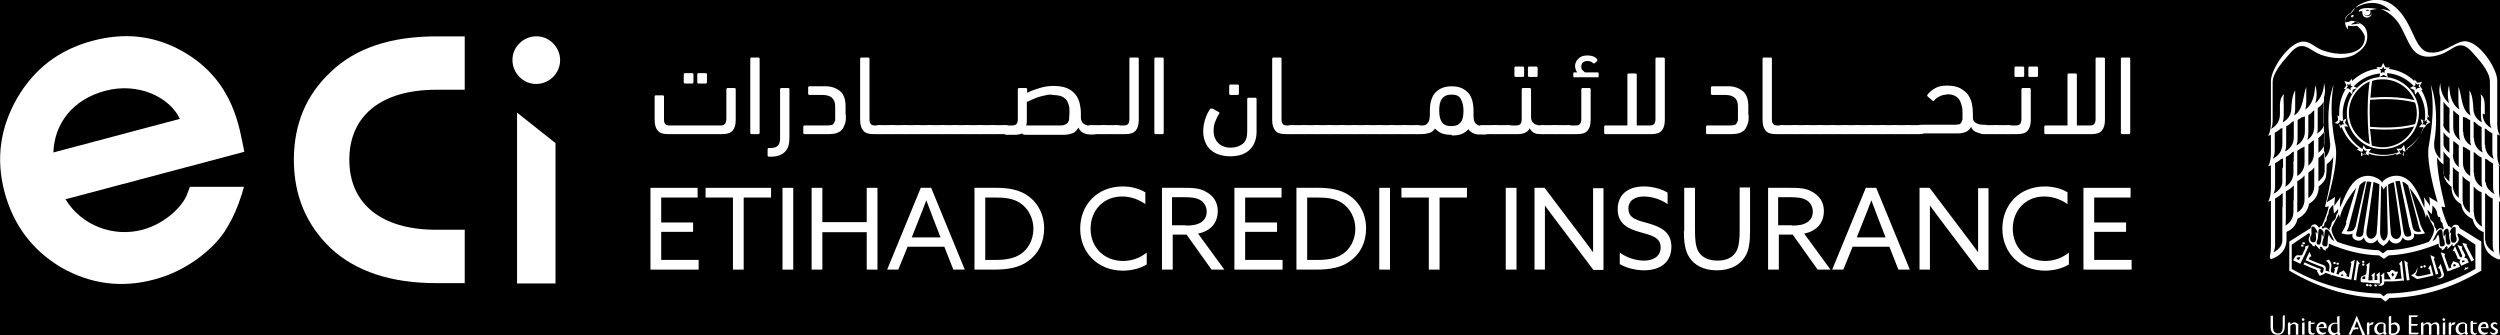 <?xml version="1.0" encoding="UTF-8"?>
<svg id="Layer_1" data-name="Layer 1" xmlns="http://www.w3.org/2000/svg" version="1.1" viewBox="0 0 72.14 9.67">
  <defs>
    <style>
      .cls-1 {
        fill: #000;
      }

      .cls-1, .cls-2 {
        stroke-width: 0px;
      }

      .cls-2 {
        fill: #fff;
      }
    </style>
  </defs>
  <rect class="cls-1" x="-8.15" y="-175.45" width="192.57" height="314.88"/>
  <g>
    <g>
      <g>
        <path class="cls-2" d="M13.41,1.05v1.54h-.82c-1.59,0-2.51.75-2.51,2.02s.92,2.02,2.51,2.02h.82v1.54h-.82c-1.31,0-2.32-.34-3.04-1-.72-.69-1.07-1.54-1.07-2.56s.35-1.87,1.07-2.54c.72-.69,1.74-1.02,3.04-1.02h.82"/>
        <g>
          <path class="cls-2" d="M14.99,1.25c.27-.27.71-.27.97,0,.27.27.27.7,0,.97-.27.27-.71.27-.97,0-.27-.27-.27-.71,0-.97"/>
          <polygon class="cls-2" points="14.92 8.18 14.92 3.25 16.03 4.13 16.03 8.18 14.92 8.18"/>
        </g>
        <path class="cls-2" d="M5.48,5.39h0s-.09.24-.09.24c-.13.32-.61.82-1.28,1-.83.22-1.75-.11-2.22-.88l5.16-1.37c-.14-.65-.28-2.06-1.8-2.91-.81-.45-1.66-.54-2.59-.29-.96.26-1.67.8-2.17,1.66C0,3.7-.12,4.59.13,5.54c.26.96.8,1.68,1.64,2.18.85.48,1.74.6,2.7.34.93-.25,1.66-.86,2-1.36.17-.26.31-.54.42-.84.07-.2.12-.35.15-.47h-1.55M1.54,4.4c.03-.83.55-1.53,1.5-1.78.93-.25,1.85.17,2.15.81l-3.65.97Z"/>
      </g>
      <g>
        <g>
          <path class="cls-2" d="M18.77,5.42h1.36v.28h-1.05v.72h.92v.27h-.92v.81h1.08v.28h-1.39v-2.36Z"/>
          <path class="cls-2" d="M21.15,5.7h-.79v-.28h1.89v.28h-.79v2.08h-.31v-2.08Z"/>
          <path class="cls-2" d="M22.58,5.42h.31v2.36h-.31v-2.36Z"/>
          <path class="cls-2" d="M23.42,5.42h.31v.99h1.28v-.99h.31v2.36h-.31v-1.08h-1.28v1.08h-.31v-2.36Z"/>
          <path class="cls-2" d="M26.57,5.42h.3l.97,2.36h-.33l-.26-.66h-1.06l-.27.66h-.32l.97-2.36ZM26.29,6.85h.85l-.19-.49c-.07-.19-.15-.39-.22-.58h0c-.07.19-.15.39-.23.59l-.19.48Z"/>
          <path class="cls-2" d="M28.12,5.42h.65c.31,0,.6.05.83.19.34.21.53.57.53.98s-.17.74-.47.95c-.25.18-.56.24-.97.24h-.57v-2.36ZM28.74,7.5c.28,0,.51-.04.7-.16.22-.14.38-.41.38-.74s-.17-.6-.38-.74c-.21-.14-.46-.16-.71-.16h-.3v1.8h.31Z"/>
          <path class="cls-2" d="M32.39,5.38c.25,0,.48.06.66.17v.34c-.18-.13-.42-.22-.67-.22-.54,0-.91.4-.91.93s.38.93.94.93c.26,0,.49-.09.68-.24v.34c-.19.12-.45.18-.69.18-.72,0-1.23-.52-1.23-1.21s.49-1.22,1.23-1.22Z"/>
          <path class="cls-2" d="M33.51,5.42h.64c.24,0,.47,0,.66.12.2.11.33.29.33.55s-.12.45-.3.55c-.08.05-.17.08-.27.1l.76,1.04h-.37l-.72-1.01h-.4v1.01h-.31v-2.36ZM34.22,6.51c.21,0,.35-.03.46-.11.09-.07.14-.16.14-.29,0-.15-.07-.27-.19-.34-.13-.07-.28-.08-.5-.08h-.31v.81h.4Z"/>
          <path class="cls-2" d="M35.62,5.42h1.36v.28h-1.05v.72h.92v.27h-.92v.81h1.08v.28h-1.39v-2.36Z"/>
          <path class="cls-2" d="M37.41,5.42h.65c.31,0,.6.05.83.19.34.21.53.57.53.98s-.17.74-.47.95c-.25.18-.56.24-.97.24h-.57v-2.36ZM38.03,7.5c.28,0,.51-.04.7-.16.22-.14.38-.41.38-.74s-.17-.6-.38-.74c-.21-.14-.46-.16-.71-.16h-.3v1.8h.31Z"/>
          <path class="cls-2" d="M39.8,5.42h.31v2.36h-.31v-2.36Z"/>
          <path class="cls-2" d="M41.23,5.7h-.79v-.28h1.89v.28h-.79v2.08h-.31v-2.08Z"/>
          <path class="cls-2" d="M43.45,5.42h.31v2.36h-.31v-2.36Z"/>
          <path class="cls-2" d="M44.28,7.78v-2.36h.29l.99,1.31c.14.18.27.36.41.55h0c0-.21,0-.45,0-.67v-1.18h.3v2.36h-.29l-.99-1.31c-.14-.18-.27-.36-.41-.55h0c0,.21,0,.45,0,.67v1.18h-.3Z"/>
          <path class="cls-2" d="M46.74,7.29c.22.16.49.23.7.23.28,0,.48-.13.48-.38,0-.3-.28-.35-.59-.44-.33-.09-.65-.23-.65-.66s.3-.66.76-.66c.22,0,.49.06.68.18v.33c-.21-.15-.48-.22-.68-.22-.26,0-.45.11-.45.35,0,.29.27.34.56.42.34.1.68.23.68.68s-.32.68-.79.68c-.23,0-.5-.06-.7-.18v-.34Z"/>
          <path class="cls-2" d="M48.6,6.67v-1.25h.31v1.21c0,.29.02.47.09.61.08.15.25.28.56.28.29,0,.46-.11.55-.28.07-.14.09-.33.09-.6v-1.23h.3v1.21c0,.34-.02.61-.16.81-.15.23-.43.37-.8.37s-.64-.14-.79-.37c-.14-.21-.16-.49-.16-.78Z"/>
          <path class="cls-2" d="M51,5.42h.64c.24,0,.47,0,.66.12.2.11.33.29.33.55s-.12.45-.3.55c-.08.05-.17.08-.27.1l.76,1.04h-.37l-.72-1.01h-.4v1.01h-.31v-2.36ZM51.71,6.51c.21,0,.35-.03.46-.11.09-.07.14-.16.14-.29,0-.15-.07-.27-.19-.34-.13-.07-.28-.08-.5-.08h-.31v.81h.4Z"/>
          <path class="cls-2" d="M53.84,5.42h.3l.97,2.36h-.33l-.26-.66h-1.06l-.27.66h-.32l.97-2.36ZM53.56,6.85h.85l-.19-.49c-.07-.19-.15-.39-.22-.58h0c-.07.19-.15.39-.23.59l-.19.48Z"/>
          <path class="cls-2" d="M55.39,7.78v-2.36h.29l.99,1.31c.14.18.27.36.41.55h0c0-.21,0-.45,0-.67v-1.18h.3v2.36h-.29l-.99-1.31c-.14-.18-.27-.36-.41-.55h0c0,.21,0,.45,0,.67v1.18h-.3Z"/>
          <path class="cls-2" d="M59,5.38c.25,0,.48.06.66.17v.34c-.18-.13-.42-.22-.67-.22-.54,0-.91.4-.91.93s.38.93.94.93c.26,0,.49-.09.68-.24v.34c-.19.12-.45.18-.69.18-.72,0-1.23-.52-1.23-1.21s.49-1.22,1.23-1.22Z"/>
          <path class="cls-2" d="M60.12,5.42h1.36v.28h-1.05v.72h.92v.27h-.92v.81h1.08v.28h-1.39v-2.36Z"/>
        </g>
        <g>
          <path class="cls-2" d="M20.92,3.58s.04-.07.04-.14v-.87s.01-.03.03-.03h.21s.03.01.03.03v.89c0,.14-.03.24-.09.31s-.16.1-.3.1h-1.57c-.14,0-.23-.03-.29-.1s-.09-.17-.09-.31v-.68s.01-.03.03-.03h.21s.03.01.03.03v.66c0,.07.01.11.04.14.02.03.06.04.12.04h1.47c.06,0,.1-.01.12-.04ZM19.76,2.41s-.03-.01-.03-.03v-.24s.01-.03.03-.03h.22s.03.01.03.03v.24s-.01.03-.03.03h-.22ZM20.15,2.41s-.03-.01-.03-.03v-.24s.01-.03.03-.03h.22s.03.01.03.03v.24s-.01.03-.03.03h-.22Z"/>
          <path class="cls-2" d="M21.92,3.84s-.01.03-.03.03h-.21s-.03-.01-.03-.03V1.69s.01-.03.03-.03h.21s.03.01.03.03v2.15Z"/>
          <path class="cls-2" d="M22.18,4.52s-.03-.01-.03-.03v-.19s.01-.03.03-.03h.07c.18,0,.26-.09.26-.28v-1.42s.01-.03.03-.03h.21s.03.01.03.03v1.41c0,.18-.04.31-.13.4-.09.09-.22.14-.39.14h-.09Z"/>
          <path class="cls-2" d="M24.41,3.31c0,.11,0,.2-.03.27s-.05.13-.09.17c-.04.04-.09.07-.15.09-.06.02-.13.03-.21.03h-.72s-.03-.01-.03-.03v-.19s.01-.03.03-.03h.62c.06,0,.11,0,.15-.01.04,0,.07-.03.08-.05s.03-.05.04-.09c0-.04,0-.08,0-.14v-.26c0-.22-.12-.33-.37-.33h-.38s-.03-.01-.03-.03v-.19s.01-.03.03-.03h.48c.16,0,.3.05.41.14.11.09.16.24.16.44v.25Z"/>
          <path class="cls-2" d="M24.82,1.69s.01-.03.03-.03h.21s.03.01.03.03v1.75c0,.07.01.11.04.14.02.03.06.04.12.04h.14c.09,0,.13.04.13.13,0,.05-.01.09-.03.1-.02.01-.05.02-.1.02h-.19c-.14,0-.23-.03-.29-.1s-.09-.17-.09-.31v-1.77Z"/>
          <path class="cls-2" d="M25.39,3.87s-.07,0-.09-.03c-.02-.02-.02-.05-.02-.1,0-.05,0-.09.02-.11.01-.02.04-.02.09-.02h.36s.08,0,.1.03c.02.02.03.05.03.09,0,.05-.01.09-.03.11-.02.02-.05.03-.1.03h-.36Z"/>
          <path class="cls-2" d="M25.75,3.87s-.07,0-.09-.03c-.02-.02-.02-.05-.02-.1,0-.05,0-.09.02-.11.01-.02.04-.02.09-.02h.36s.08,0,.1.03c.02.02.03.05.03.09,0,.05-.01.09-.03.11-.02.02-.05.03-.1.03h-.36Z"/>
          <path class="cls-2" d="M26.11,3.87s-.07,0-.09-.03c-.02-.02-.02-.05-.02-.1,0-.05,0-.09.02-.11.01-.02.04-.02.09-.02h.36s.08,0,.1.03c.02.02.03.05.03.09,0,.05-.01.09-.03.11-.02.02-.05.03-.1.03h-.36Z"/>
          <path class="cls-2" d="M26.47,3.87s-.07,0-.09-.03c-.02-.02-.02-.05-.02-.1,0-.05,0-.09.02-.11.01-.02.04-.02.09-.02h.36s.08,0,.1.03c.02.02.03.05.03.09,0,.05-.01.09-.03.11-.02.02-.05.03-.1.03h-.36Z"/>
          <path class="cls-2" d="M26.84,3.87s-.07,0-.09-.03c-.02-.02-.02-.05-.02-.1,0-.05,0-.09.02-.11.01-.02.04-.02.09-.02h.36s.08,0,.1.03c.02.02.03.05.03.09,0,.05-.01.09-.03.11-.02.02-.05.03-.1.03h-.36Z"/>
          <path class="cls-2" d="M27.2,3.87s-.07,0-.09-.03c-.02-.02-.02-.05-.02-.1,0-.05,0-.09.02-.11.01-.02.04-.02.09-.02h.36s.08,0,.1.03c.02.02.03.05.03.09,0,.05-.01.09-.03.11-.02.02-.05.03-.1.03h-.36Z"/>
          <path class="cls-2" d="M27.56,3.87s-.07,0-.09-.03c-.02-.02-.02-.05-.02-.1,0-.05,0-.09.02-.11.01-.02.04-.02.09-.02h.36s.08,0,.1.03c.02.02.03.05.03.09,0,.05-.01.09-.03.11-.02.02-.05.03-.1.03h-.36Z"/>
          <path class="cls-2" d="M27.92,3.87s-.07,0-.09-.03c-.02-.02-.02-.05-.02-.1,0-.05,0-.09.02-.11.01-.02.04-.02.09-.02h.36s.08,0,.1.03c.02.02.03.05.03.09,0,.05-.01.09-.03.11-.02.02-.05.03-.1.03h-.36Z"/>
          <path class="cls-2" d="M28.28,3.87s-.07,0-.09-.03c-.02-.02-.02-.05-.02-.1,0-.05,0-.09.02-.11.01-.02.04-.02.09-.02h.36s.08,0,.1.03c.02.02.03.05.03.09,0,.05-.01.09-.03.11-.02.02-.05.03-.1.03h-.36Z"/>
          <path class="cls-2" d="M28.64,3.87s-.07,0-.09-.03c-.02-.02-.02-.05-.02-.1,0-.05,0-.09.02-.11.01-.02.04-.02.09-.02h.36s.08,0,.1.03c.02.02.03.05.03.09,0,.05-.01.09-.03.11-.02.02-.05.03-.1.03h-.36Z"/>
          <path class="cls-2" d="M29,3.87s-.08,0-.1-.02c-.02-.02-.03-.05-.03-.09,0-.05.01-.09.03-.11s.05-.03.1-.03h.21c.05,0,.09-.01.12-.04.02-.02.04-.07.04-.14v-.87s.01-.03.03-.03h.21s.03.01.03.03v.11c.11-.06.23-.1.36-.14.13-.04.26-.06.4-.06.15,0,.28.02.38.06.1.04.18.1.24.17.06.07.1.15.13.25.02.09.04.19.04.3,0,.03,0,.05,0,.08,0,.03,0,.05,0,.06,0,.07.03.13.08.17.05.04.12.06.21.06h.04s.08,0,.1.03c.02.02.03.05.03.09,0,.06-.01.09-.03.11s-.05.02-.1.02h-.07c-.08,0-.14-.02-.2-.05-.06-.03-.1-.08-.13-.15-.04.07-.09.13-.16.16-.07.03-.16.05-.26.05h-1.1c-.05,0-.09-.01-.11-.04-.05.03-.13.04-.22.04h-.25ZM30.37,2.73c-.07,0-.13,0-.2.02-.07.01-.13.03-.2.05-.06.02-.12.04-.18.07s-.11.05-.16.07v.52c0,.05,0,.11-.02.16h.96c.06,0,.11,0,.15-.02s.07-.03.09-.06c.02-.03.04-.07.04-.11,0-.05.01-.11.01-.19,0-.08,0-.15-.02-.21-.02-.06-.04-.12-.08-.16-.04-.04-.09-.08-.16-.1-.07-.02-.15-.03-.24-.03Z"/>
          <path class="cls-2" d="M31.5,3.87s-.07,0-.09-.03c-.02-.02-.02-.05-.02-.1,0-.05,0-.09.02-.11.01-.02.04-.02.09-.02h.36s.08,0,.1.03c.02.02.03.05.03.09,0,.05-.01.09-.03.11-.02.02-.05.03-.1.03h-.36Z"/>
          <path class="cls-2" d="M31.86,3.87s-.07,0-.09-.03c-.02-.02-.02-.05-.02-.1,0-.05,0-.09.02-.11.01-.02.04-.02.09-.02h.36s.08,0,.1.03c.02.02.03.05.03.09,0,.05-.01.09-.03.11-.02.02-.05.03-.1.03h-.36Z"/>
          <path class="cls-2" d="M32.22,3.87s-.08,0-.1-.02c-.02-.02-.03-.05-.03-.09,0-.05.01-.09.03-.11s.05-.03.1-.03h.21c.05,0,.09-.01.12-.04.02-.02.04-.07.04-.14v-1.75s.01-.03.03-.03h.21s.03.01.03.03v1.77c0,.14-.03.24-.09.31s-.16.1-.29.1h-.25Z"/>
          <path class="cls-2" d="M33.58,3.84s-.01.03-.03.03h-.21s-.03-.01-.03-.03V1.69s.01-.03.03-.03h.21s.03.01.03.03v2.15Z"/>
          <path class="cls-2" d="M34.95,3.14s.02-.02.05,0l.18.1s.02.02,0,.04c-.04.06-.08.14-.11.22-.04.09-.05.18-.05.28s.02.17.05.23.07.11.12.15c.05.04.1.06.16.08.06.02.12.02.17.02.14,0,.25-.04.34-.11.09-.07.13-.19.13-.35v-.95s.01-.03.03-.03h.21s.03.01.03.03v.95c0,.22-.07.4-.2.52-.13.13-.32.19-.57.19-.12,0-.22-.02-.32-.05-.09-.03-.17-.08-.24-.14s-.12-.14-.15-.22c-.04-.09-.06-.19-.06-.3,0-.13.02-.25.06-.37.04-.12.09-.22.15-.3ZM35.5,2.74s-.03-.01-.03-.03v-.24s.01-.03.03-.03h.22s.03.01.03.03v.24s-.01.03-.03.03h-.22Z"/>
          <path class="cls-2" d="M36.71,1.69s.01-.03.03-.03h.21s.03.01.03.03v1.75c0,.07.01.11.04.14.02.03.06.04.12.04h.14c.09,0,.13.04.13.13,0,.05-.01.09-.03.1-.02.01-.05.02-.1.02h-.19c-.14,0-.23-.03-.29-.1s-.09-.17-.09-.31v-1.77Z"/>
          <path class="cls-2" d="M37.28,3.87s-.07,0-.09-.03c-.02-.02-.02-.05-.02-.1,0-.05,0-.09.02-.11.01-.02.04-.02.09-.02h.36s.08,0,.1.03c.02.02.03.05.03.09,0,.05-.01.09-.03.11-.02.02-.05.03-.1.03h-.36Z"/>
          <path class="cls-2" d="M37.64,3.87s-.07,0-.09-.03c-.02-.02-.02-.05-.02-.1,0-.05,0-.09.02-.11.01-.02.04-.02.09-.02h.36s.08,0,.1.03c.02.02.03.05.03.09,0,.05-.01.09-.03.11-.02.02-.05.03-.1.03h-.36Z"/>
          <path class="cls-2" d="M38.01,3.87s-.07,0-.09-.03c-.02-.02-.02-.05-.02-.1,0-.05,0-.09.02-.11.01-.02.04-.02.09-.02h.36s.08,0,.1.03c.02.02.03.05.03.09,0,.05-.01.09-.03.11-.02.02-.05.03-.1.03h-.36Z"/>
          <path class="cls-2" d="M38.37,3.87s-.07,0-.09-.03c-.02-.02-.02-.05-.02-.1,0-.05,0-.09.02-.11.01-.02.04-.02.09-.02h.36s.08,0,.1.03c.02.02.03.05.03.09,0,.05-.01.09-.03.11-.02.02-.05.03-.1.03h-.36Z"/>
          <path class="cls-2" d="M38.73,3.87s-.07,0-.09-.03c-.02-.02-.02-.05-.02-.1,0-.05,0-.09.02-.11.01-.02.04-.02.09-.02h.36s.08,0,.1.03c.02.02.03.05.03.09,0,.05-.01.09-.03.11-.02.02-.05.03-.1.03h-.36Z"/>
          <path class="cls-2" d="M39.09,3.87s-.07,0-.09-.03c-.02-.02-.02-.05-.02-.1,0-.05,0-.09.02-.11.01-.02.04-.02.09-.02h.36s.08,0,.1.03c.02.02.03.05.03.09,0,.05-.01.09-.03.11-.02.02-.05.03-.1.03h-.36Z"/>
          <path class="cls-2" d="M39.45,3.87s-.07,0-.09-.03c-.02-.02-.02-.05-.02-.1,0-.05,0-.09.02-.11.01-.02.04-.02.09-.02h.36s.08,0,.1.03c.02.02.03.05.03.09,0,.05-.01.09-.03.11-.02.02-.05.03-.1.03h-.36Z"/>
          <path class="cls-2" d="M39.81,3.87s-.07,0-.09-.03c-.02-.02-.02-.05-.02-.1,0-.05,0-.09.02-.11.01-.02.04-.02.09-.02h.36s.08,0,.1.03c.02.02.03.05.03.09,0,.05-.01.09-.03.11-.02.02-.05.03-.1.03h-.36Z"/>
          <path class="cls-2" d="M40.17,3.87s-.07,0-.09-.03c-.02-.02-.02-.05-.02-.1,0-.05,0-.09.02-.11.01-.02.04-.02.09-.02h.36s.08,0,.1.03c.02.02.03.05.03.09,0,.05-.01.09-.03.11-.02.02-.05.03-.1.03h-.36Z"/>
          <path class="cls-2" d="M40.53,3.87s-.07,0-.09-.03c-.02-.02-.02-.05-.02-.1,0-.05,0-.09.02-.11.01-.02.04-.02.09-.02h.36s.08,0,.1.03c.02.02.03.05.03.09,0,.05-.01.09-.03.11-.02.02-.05.03-.1.03h-.36Z"/>
          <path class="cls-2" d="M41.88,3.89c-.1,0-.19-.01-.27-.04-.08-.03-.14-.08-.2-.14-.05.07-.1.11-.18.13-.07.02-.14.03-.2.03h-.14c-.09,0-.13-.04-.13-.13,0-.05.01-.09.03-.1.02-.01.05-.02.1-.02h.16s.05,0,.07-.01c.02,0,.05-.03.07-.05.02-.02.04-.05.05-.09.01-.04.02-.09.02-.14,0-.02,0-.04,0-.06v-.07c0-.25.06-.43.17-.54.11-.11.26-.17.46-.17s.35.06.46.17c.11.11.17.29.17.54,0,.02,0,.05,0,.07,0,.02,0,.05,0,.07,0,.11.02.19.07.23.04.04.09.06.14.06h.09s.08,0,.1.03c.02.02.03.05.03.09,0,.06-.01.09-.03.11s-.05.02-.1.02h-.07s-.06,0-.1,0c-.03,0-.07-.01-.1-.02-.03-.01-.07-.03-.1-.05-.03-.02-.06-.05-.08-.08-.05.06-.12.11-.2.14s-.17.04-.27.04ZM41.88,2.73c-.12,0-.21.04-.27.12s-.08.19-.08.34c0,.16.03.27.08.34s.14.11.27.11.21-.04.27-.11.08-.19.08-.34c0-.14-.03-.25-.08-.34s-.14-.12-.27-.12Z"/>
          <path class="cls-2" d="M42.79,3.87s-.07,0-.09-.03c-.02-.02-.02-.05-.02-.1,0-.05,0-.09.02-.11.01-.02.04-.02.09-.02h.36s.08,0,.1.03c.02.02.03.05.03.09,0,.05-.01.09-.03.11-.02.02-.05.03-.1.03h-.36Z"/>
          <path class="cls-2" d="M43.15,3.87s-.07,0-.09-.03c-.02-.02-.02-.05-.02-.1,0-.05,0-.09.02-.11.01-.02.04-.02.09-.02h.36s.08,0,.1.03c.02.02.03.05.03.09,0,.05-.01.09-.03.11-.02.02-.05.03-.1.03h-.36Z"/>
          <path class="cls-2" d="M43.53,3.87s-.08,0-.1-.02c-.02-.02-.03-.05-.03-.09,0-.05.01-.09.03-.11s.05-.03.1-.03h.22c.05,0,.09-.01.12-.04.02-.02.04-.07.04-.14v-.87s.01-.03.03-.03h.21s.03.01.03.03v.82c0,.07.03.13.08.17.05.04.12.06.21.06h.04s.08,0,.1.03c.02.02.03.05.03.09,0,.06-.01.09-.03.11-.02.02-.05.02-.1.02h-.07c-.07,0-.13-.01-.18-.04-.05-.03-.09-.07-.12-.13-.05.11-.17.17-.34.17h-.27ZM43.73,2.22s-.03-.01-.03-.03v-.24s.01-.03.03-.03h.22s.03.01.03.03v.24s-.01.03-.03.03h-.22ZM44.12,2.22s-.03-.01-.03-.03v-.24s.01-.03.03-.03h.22s.03.01.03.03v.24s-.01.03-.03.03h-.22Z"/>
          <path class="cls-2" d="M44.52,3.87s-.07,0-.09-.03c-.02-.02-.02-.05-.02-.1,0-.05,0-.09.02-.11.01-.02.04-.02.09-.02h.36s.08,0,.1.03c.02.02.03.05.03.09,0,.05-.01.09-.03.11-.02.02-.05.03-.1.03h-.36Z"/>
          <path class="cls-2" d="M44.88,3.87s-.07,0-.09-.03c-.02-.02-.02-.05-.02-.1,0-.05,0-.09.02-.11.01-.02.04-.02.09-.02h.36s.08,0,.1.03c.02.02.03.05.03.09,0,.05-.01.09-.03.11-.02.02-.05.03-.1.03h-.36Z"/>
          <path class="cls-2" d="M45.26,3.87s-.08,0-.1-.02c-.02-.02-.03-.05-.03-.09,0-.05.01-.09.03-.11s.05-.03.1-.03h.21c.05,0,.09-.01.12-.04.02-.02.04-.07.04-.14v-.87s.01-.03.03-.03h.21s.03.01.03.03v.89c0,.14-.03.24-.09.31s-.16.1-.29.1h-.25ZM45.51,2.09s-.03-.05-.04-.08c-.01-.03-.02-.07-.02-.1,0-.03,0-.07.02-.1.01-.04.03-.07.06-.1.03-.03.06-.06.11-.08.04-.02.1-.03.17-.03.06,0,.12.01.17.03.05.02.09.05.11.09,0,.01,0,.02,0,.04l-.08.07s-.02,0-.03,0c-.02-.02-.05-.04-.07-.05s-.06-.02-.1-.02c-.06,0-.11.02-.14.05-.03.03-.04.07-.04.11,0,.05.01.09.04.11s.05.05.07.06h.37s.02,0,.02.02v.1s0,.02-.02.02h-.69s-.02,0-.02-.02v-.1s0-.02.02-.02h.11Z"/>
          <path class="cls-2" d="M47.23,3.62h.38c.05,0,.09-.01.12-.04.02-.02.04-.07.04-.14v-1.75s.01-.03.03-.03h.21s.03.01.03.03v1.77c0,.14-.03.24-.09.31s-.16.1-.29.1h-1.34s-.03-.01-.03-.03v-.19s.01-.03.03-.03h.64v-1.47s.01-.03.03-.03h.21s.03.01.03.03v1.47Z"/>
          <path class="cls-2" d="M50.46,3.31c0,.11,0,.2-.03.27s-.05.13-.09.17c-.04.04-.09.07-.15.09-.06.02-.13.03-.21.03h-.72s-.03-.01-.03-.03v-.19s.01-.03.03-.03h.62c.06,0,.11,0,.15-.01.04,0,.07-.03.08-.05s.03-.05.04-.09c0-.04,0-.08,0-.14v-.26c0-.22-.12-.33-.37-.33h-.38s-.03-.01-.03-.03v-.19s.01-.03.03-.03h.48c.16,0,.3.05.41.14.11.09.16.24.16.44v.25Z"/>
          <path class="cls-2" d="M50.86,1.69s.01-.03.03-.03h.21s.03.01.03.03v1.75c0,.07.01.11.04.14.02.03.06.04.12.04h.14c.09,0,.13.04.13.13,0,.05-.01.09-.03.1-.02.01-.05.02-.1.02h-.19c-.14,0-.23-.03-.29-.1s-.09-.17-.09-.31v-1.77Z"/>
          <path class="cls-2" d="M51.44,3.87s-.07,0-.09-.03c-.02-.02-.02-.05-.02-.1,0-.05,0-.09.02-.11.01-.02.04-.02.09-.02h.36s.08,0,.1.03c.02.02.03.05.03.09,0,.05-.01.09-.03.11-.02.02-.05.03-.1.03h-.36Z"/>
          <path class="cls-2" d="M51.8,3.87s-.07,0-.09-.03c-.02-.02-.02-.05-.02-.1,0-.05,0-.09.02-.11.01-.02.04-.02.09-.02h.36s.08,0,.1.03c.02.02.03.05.03.09,0,.05-.01.09-.03.11-.02.02-.05.03-.1.03h-.36Z"/>
          <path class="cls-2" d="M52.16,3.87s-.07,0-.09-.03c-.02-.02-.02-.05-.02-.1,0-.05,0-.09.02-.11.01-.02.04-.02.09-.02h.36s.08,0,.1.03c.02.02.03.05.03.09,0,.05-.01.09-.03.11-.02.02-.05.03-.1.03h-.36Z"/>
          <path class="cls-2" d="M52.52,3.87s-.07,0-.09-.03c-.02-.02-.02-.05-.02-.1,0-.05,0-.09.02-.11.01-.02.04-.02.09-.02h.36s.08,0,.1.03c.02.02.03.05.03.09,0,.05-.01.09-.03.11-.02.02-.05.03-.1.03h-.36Z"/>
          <path class="cls-2" d="M52.88,3.87s-.07,0-.09-.03c-.02-.02-.02-.05-.02-.1,0-.05,0-.09.02-.11.01-.02.04-.02.09-.02h.36s.08,0,.1.03c.02.02.03.05.03.09,0,.05-.01.09-.03.11-.02.02-.05.03-.1.03h-.36Z"/>
          <path class="cls-2" d="M53.24,3.87s-.07,0-.09-.03c-.02-.02-.02-.05-.02-.1,0-.05,0-.09.02-.11.01-.02.04-.02.09-.02h.36s.08,0,.1.03c.02.02.03.05.03.09,0,.05-.01.09-.03.11-.02.02-.05.03-.1.03h-.36Z"/>
          <path class="cls-2" d="M53.61,3.87s-.07,0-.09-.03c-.02-.02-.02-.05-.02-.1,0-.05,0-.09.02-.11.01-.02.04-.02.09-.02h.36s.08,0,.1.03c.02.02.03.05.03.09,0,.05-.01.09-.03.11-.02.02-.05.03-.1.03h-.36Z"/>
          <path class="cls-2" d="M53.97,3.87s-.07,0-.09-.03c-.02-.02-.02-.05-.02-.1,0-.05,0-.09.02-.11.01-.02.04-.02.09-.02h.36s.08,0,.1.03c.02.02.03.05.03.09,0,.05-.01.09-.03.11-.02.02-.05.03-.1.03h-.36Z"/>
          <path class="cls-2" d="M54.33,3.87s-.07,0-.09-.03c-.02-.02-.02-.05-.02-.1,0-.05,0-.09.02-.11.01-.02.04-.02.09-.02h.36s.08,0,.1.03c.02.02.03.05.03.09,0,.05-.01.09-.03.11-.02.02-.05.03-.1.03h-.36Z"/>
          <path class="cls-2" d="M54.69,3.87s-.07,0-.09-.03c-.02-.02-.02-.05-.02-.1,0-.05,0-.09.02-.11.01-.02.04-.02.09-.02h.36s.08,0,.1.03c.02.02.03.05.03.09,0,.05-.01.09-.03.11-.02.02-.05.03-.1.03h-.36Z"/>
          <path class="cls-2" d="M55.05,3.87s-.07,0-.09-.03c-.02-.02-.02-.05-.02-.1,0-.05,0-.09.02-.11.01-.02.04-.02.09-.02h.36s.08,0,.1.03c.02.02.03.05.03.09,0,.05-.01.09-.03.11-.02.02-.05.03-.1.03h-.36Z"/>
          <path class="cls-2" d="M56.17,2.73c-.07,0-.14.02-.2.05-.06.03-.12.07-.16.12-.01.02-.03.02-.05,0l-.14-.12s-.02-.03,0-.05c.06-.08.14-.14.23-.19.09-.05.2-.07.33-.07.15,0,.27.02.37.07.1.05.17.11.23.18.06.08.09.16.12.26.02.1.03.2.03.31,0,.02,0,.04,0,.06,0,.02,0,.03,0,.05,0,.07.03.12.09.15s.12.05.21.05h.04s.08,0,.1.03c.02.02.03.05.03.09,0,.06-.01.09-.03.11s-.05.02-.1.02h-.07c-.07,0-.14-.02-.2-.05-.06-.03-.1-.08-.12-.14-.04.07-.09.12-.16.15-.07.03-.15.04-.25.04h-1.03c-.09,0-.13-.04-.13-.13,0-.05.01-.09.03-.1.02-.01.05-.02.1-.02h.92c.06,0,.11,0,.15-.01.04,0,.07-.03.08-.05s.03-.06.04-.1c0-.04,0-.09,0-.15,0-.08,0-.16-.02-.23-.02-.07-.04-.13-.07-.18s-.08-.09-.14-.12c-.06-.03-.13-.04-.21-.04Z"/>
          <path class="cls-2" d="M57.23,3.87s-.07,0-.09-.03c-.02-.02-.02-.05-.02-.1,0-.05,0-.09.02-.11.01-.02.04-.02.09-.02h.36s.08,0,.1.03c.02.02.03.05.03.09,0,.05-.01.09-.03.11-.02.02-.05.03-.1.03h-.36Z"/>
          <path class="cls-2" d="M57.59,3.87s-.07,0-.09-.03c-.02-.02-.02-.05-.02-.1,0-.05,0-.09.02-.11.01-.02.04-.02.09-.02h.36s.08,0,.1.03c.02.02.03.05.03.09,0,.05-.01.09-.03.11-.02.02-.05.03-.1.03h-.36Z"/>
          <path class="cls-2" d="M57.95,3.87s-.08,0-.1-.02c-.02-.02-.03-.05-.03-.09,0-.05.01-.09.03-.11s.05-.03.1-.03h.22c.05,0,.09-.01.12-.04.02-.02.04-.07.04-.14v-.87s.01-.03.03-.03h.21s.03.01.03.03v.89c0,.14-.03.24-.09.31s-.16.1-.29.1h-.27ZM58.16,2.22s-.03-.01-.03-.03v-.24s.01-.03.03-.03h.22s.03.01.03.03v.24s-.01.03-.03.03h-.22ZM58.56,2.22s-.03-.01-.03-.03v-.24s.01-.03.03-.03h.22s.03.01.03.03v.24s-.01.03-.03.03h-.22Z"/>
          <path class="cls-2" d="M59.93,3.62h.38c.05,0,.09-.01.12-.04.02-.02.04-.07.04-.14v-1.75s.01-.03.03-.03h.21s.03.01.03.03v1.77c0,.14-.03.24-.09.31s-.16.1-.29.1h-1.34s-.03-.01-.03-.03v-.19s.01-.03.03-.03h.64v-1.47s.01-.03.03-.03h.21s.03.01.03.03v1.47Z"/>
          <path class="cls-2" d="M61.47,3.84s-.01.03-.03.03h-.21s-.03-.01-.03-.03V1.69s.01-.03.03-.03h.21s.03.01.03.03v2.15Z"/>
        </g>
      </g>
    </g>
    <g>
      <path class="cls-2" d="M68.25,8.05s-.03,0-.04,0c-.01,0-.03,0-.04,0,0-.01,0-.02,0-.04,0-.02.02-.03.04-.03h0s.03,0,.04-.01c0,.03,0,.06,0,.08M68.67,8.14c0-.1,0-.19,0-.29-.04.03-.07.06-.11.09.03,0,.04.03.04.05,0,.03,0,.06,0,.09-.03,0-.05,0-.08,0,0-.08,0-.15.01-.22-.04.03-.08.06-.11.09.03,0,.04.03.04.05,0,.03,0,.06,0,.09-.04,0-.08,0-.12,0,.02-.17.03-.35.04-.52-.04.03-.07.06-.11.08.03.01.03.03.03.05,0,.06-.01.13-.02.19,0,.03-.03.04-.04.05-.01,0-.02,0-.02.01-.05,0-.1.04-.1.09v.1s.05,0,.08.01c0,0,.02,0,.03,0,.04,0,.08,0,.13.01.11.01.22.02.33.02M67.91,8.08s.05,0,.08.01c.02-.15.04-.3.07-.44,0-.02.01-.04.04-.04-.03-.04-.06-.07-.09-.11-.03.19-.06.39-.09.58M67.63,7.96s-.03,0-.04,0c-.01,0-.03,0-.04,0,0,0,0-.02,0-.03.02,0,.03-.02.04-.02.01.01.02.03.03.04,0,0,0,.02,0,.03M67.82,7.56s.03.03.03.05c-.02.13-.05.25-.07.38-.03,0-.05-.01-.07-.02,0-.02,0-.04.01-.05-.03-.04-.06-.08-.09-.12-.04.03-.09.05-.13.07,0,.02,0,.03-.01.05-.03,0-.05-.01-.07-.02.02-.07.04-.14.06-.22-.04.02-.09.04-.13.06.03.02.03.04.02.06l-.02.08s-.02,0-.03-.01c-.02,0-.04-.01-.06-.02,0-.03,0-.05,0-.08.02-.08.04-.17-.06-.28-.03.01-.06.03-.09.04.07.02.1.09.11.14.01.06-.03.11,0,.17-.04-.01-.07-.02-.11-.03,0,0,0-.02,0-.03.02-.06-.02-.12-.08-.14,0,0-.01,0-.01,0-.14-.05-.27-.1-.4-.16,0-.02.02-.04.03-.06,0-.02.03-.02.05-.02-.02-.05-.04-.09-.06-.13-.04.08-.07.16-.11.24.16.07.33.14.49.2.02,0,.04.03.03.05,0,0,0,.02,0,.03l-.02.07s-.03.01-.05.02c0-.02-.02-.03-.03-.05,0-.02.02-.05.02-.07-.02,0-.04-.01-.05-.02,0,0-.01,0-.02,0-.14-.05-.27-.11-.4-.17-.01.02-.02.04-.03.06.13.06.27.12.4.17,0,.01,0,.02-.01.03.03.05.05.09.08.13.05-.02.09-.04.14-.06,0-.01,0-.02.01-.03.05.02.11.03.16.05.01.02.02.03.04.04,0-.01-.01-.02-.02-.03.04.01.09.03.13.04.06.02.12.03.19.05.06.01.12.03.19.04h0s.04,0,.07.01c.03-.19.07-.39.1-.58-.04.03-.08.05-.12.07M68.55,8.2s-.04.01-.04.03c0,.02.02.03.04.04.02,0,.04-.01.04-.03,0-.02-.02-.03-.04-.03M68.32.28s.05.02.05.05c-.02-.02-.08-.03-.1,0,0-.03.02-.05.05-.05M68.45.34c-.02.16-.23.16-.24.04.04.13.24.06.18-.08.08-.03.14-.03.21-.04-.17-.03-.37-.05-.49.01-.06.03-.04.06-.04.08.01-.03.06-.04.1-.02-.03.25.29.22.27.02M66.35,7.51s-.02-.01-.04-.02c-.01,0-.02-.01-.04-.02,0-.01.01-.02.02-.03,0-.02.03-.02.05-.02h0s.03,0,.04,0c-.01.03-.03.05-.04.08M66.51,7.11s.02.04.01.06c-.03.06-.06.11-.08.17-.01.03-.04.03-.06.03h-.03c-.05-.02-.1,0-.13.05-.02.03-.03.06-.05.09.04.02.07.04.1.05s.07.04.11.05c.09-.18.17-.35.25-.53-.05.01-.09.03-.13.04M68.4,8.2s-.04.01-.04.03.02.03.04.04c.02,0,.04-.01.04-.03s-.02-.03-.04-.04M68.31,8.19s-.04.01-.04.03c0,.02.02.04.04.04s.04-.01.04-.03c0-.02-.02-.03-.04-.04M67.45,7.64s.04,0,.04-.02c0-.02,0-.04-.03-.04-.02,0-.04,0-.04.02,0,.02,0,.04.03.04M67.36,7.62s.04,0,.04-.02c0-.02,0-.04-.03-.04-.02,0-.04,0-.04.02,0,.02,0,.04.03.04M68.19,7.67s.04-.01.04-.03c0-.02-.01-.03-.03-.04-.02,0-.04.01-.04.03,0,.02.01.04.03.04M69.97,7.72s.03-.02.03-.04c0-.02-.02-.03-.04-.03-.02,0-.03.02-.03.04,0,.02.02.03.04.03M66.46,7.05s.04,0,.05-.01c0-.02,0-.04-.02-.05-.02,0-.04,0-.05.01s0,.04.02.05M68.19,7.59s.04-.01.04-.03c0-.02-.01-.03-.03-.04-.02,0-.04.01-.04.03,0,.02.01.04.03.04M69.88,7.74s.03-.02.03-.04c0-.02-.02-.03-.04-.03-.02,0-.03.02-.03.04,0,.02.02.03.04.03M66.42,7.12s.04,0,.05-.01c0-.02,0-.04-.02-.05-.02-.01-.04,0-.05.01,0,.02,0,.04.02.05M68.39,3.66c0-.12-.01-.26-.01-.41,0-.14,0-.26.01-.37.35-.03.84-.04,1.3.08.03.1.05.2.05.31s-.02.21-.05.31c-.46.12-.95.11-1.3.08M68.76,4.25c-.11,0-.22-.02-.32-.05,0-.05-.03-.23-.05-.48.34.03.82.04,1.27-.07-.15.35-.5.6-.91.6M67.78,3.26c0-.4.24-.75.6-.91-.02.12-.06.43-.06.88s.04.8.06.93c-.36-.15-.6-.51-.6-.9M68.44,2.34c.1-.04.21-.05.32-.05.41,0,.76.25.91.6-.45-.11-.93-.1-1.27-.07.02-.26.04-.43.05-.48M68.76,2.22c-.12,0-.24.02-.35.06-.41.15-.69.54-.69.98s.28.83.68.98c.11.04.23.06.36.06.57,0,1.04-.47,1.04-1.04s-.47-1.04-1.04-1.04M71.19,7.73s-.02,0-.03,0c0,0,0-.02.01-.02,0,0,0,0,.01,0-.04-.01-.07.03-.04.05-.01,0-.02,0-.02,0,0,.01-.01.03-.02.04.05-.02.09-.04.14-.07l-.05-.02s0,.02-.01.02M71.7,3.3v-.26c0-.11-.02-.25-.12-.32.03.12.01.14.01.35v.26c0,.08.01.14.03.2-.12-.06-.25-.19-.25-.41,0-.08-.02-.38-.11-.51v.53c0,.07.01.13.03.19-.28-.14-.25-.63-.35-.82,0,.16,0,.28,0,.44,0,.08.01.15.03.21-.25-.16-.28-.47-.3-.7-.03.09-.06.31,0,.52-.17-.13-.26-.4-.25-.59-.03.11-.05.27,0,.42-.01.18,0,1.61,0,1.77-.09-.08-.19-.22-.18-.43,0-.04,0-.07.01-.1.07-.45.08-1.09-.11-1.61.15.81-.04,1.63-.06,1.8-.05.3.06.91.26,1.6-.04-.04-.18-.1-.24-.16,0,.06.02.13.02.26-.07-.12-.1-.13-.18-.26.03.16.02.17.02.31-.08-.14-.12-.33-.29-.59-.38-.59-.93-.23-.93-.12,0-.1-.55-.47-.93.12-.17.27-.21.45-.29.59,0-.14,0-.15.02-.31-.08.13-.1.14-.18.26,0-.14.02-.2.02-.26-.06.06-.2.12-.24.16.21-.68.31-1.3.26-1.6-.03-.17-.21-.99-.06-1.8-.19.51-.17,1.16-.11,1.61,0,.03,0,.07.01.1.01.21-.09.36-.18.43,0-.16,0-1.59,0-1.77.05-.16.03-.32,0-.42.01.19-.08.46-.25.59.07-.21.03-.44,0-.52-.02.23-.05.54-.29.7.02-.06.03-.13.03-.21,0-.16,0-.28,0-.44-.09.19-.07.67-.35.82.02-.06.03-.12.03-.19v-.53c-.09.13-.11.44-.11.51,0,.22-.13.35-.25.41.02-.06.03-.12.03-.2v-.26c0-.21-.02-.23.01-.35-.1.07-.12.22-.12.32v.26c0,.23-.14.36-.26.42.02-.03.05-.1.05-.22v-1.12c0-.32.37-.68.5-.84.38-.44.54-.08.92.05.63.21.97-.03.97-.03.34-.21.34-.41.34-.54,0-.09-.03-.2-.1-.27-.12-.12-.32-.15-.36-.15-.08.04-.15.04-.16.05-.04-.07-.03-.18.13-.27.05-.03.03-.08.16-.16.4-.23.79-.15,1.01.11-.08-.03-.16-.06-.29-.07.19.07.41.22.56.48.06.1.19.39.24.48.1.19.28.57.93.35.38-.13.54-.49.92-.05.14.16.5.52.5.84v1.12c0,.11.02.19.05.22-.12-.06-.26-.18-.26-.42M71.7,4.17v-.32c0-.05,0-.1,0-.14.02,0,.04.01.05.02.05.05.12.09.17.12v.52c0,.11.02.19.05.22-.12-.06-.26-.18-.26-.41M71.71,5.26s0-.35,0-.41c0-.07,0-.18,0-.27.02,0,.04.02.06.02.05.05.12.09.17.12v.66c0,.11.02.19.05.22-.11-.05-.26-.18-.26-.34M71.71,6.94v-.25c0-.16,0-.29,0-.34v-.77s.02,0,.02,0c.06.07.13.12.2.15v1.33c0,.11.02.19.05.22-.11-.05-.26-.19-.26-.34M71.38,3.98v-.32c0-.06,0-.11,0-.15.01,0,.03.01.04.02.06.06.13.11.19.14v.53c0,.08.01.14.03.2-.12-.06-.25-.19-.25-.41M71.38,4.98v-.32c0-.06,0-.18,0-.27.01,0,.03.01.04.02.06.06.13.11.19.14v.66h0c0,.08,0,.14.02.19-.11-.05-.24-.19-.24-.41M71.38,6.12v-.32c0-.06,0-.26,0-.42.07.09.15.14.23.17v.78c0,.11,0,.18.02.21-.09-.04-.24-.17-.24-.4M71.07,3.8v-.43s.06.02.1.03c.04.03.07.05.11.07v.54c0,.07,0,.13.03.19-.12-.06-.23-.19-.23-.4M71.07,4.69v-.29c0-.11,0-.11,0-.17.03.01.06.03.09.04.04.03.08.06.12.08v.73c-.11-.07-.21-.19-.21-.39M71.27,5.64v.5c-.11-.07-.21-.19-.21-.38v-.29c0-.09,0-.28,0-.39.06.08.14.13.21.17v.4M70.79,3.66v-.3c0-.08,0-.13,0-.17.01,0,.02.01.03.02.04.04.08.08.14.12v.51c0,.08.01.15.03.21-.1-.07-.2-.19-.2-.38M70.79,4.45v-.38s.03.02.04.02c.04.04.08.07.12.1,0,.04,0,.07,0,.11v.43s0,.06,0,.09c-.09-.07-.17-.19-.17-.36M70.95,5.35v.36c-.09-.07-.17-.19-.17-.36v-.53c.05.06.11.11.17.15,0,.13,0,.34,0,.38M70.51,3.58c0-.07,0-.42,0-.65.04.07.1.13.17.19.01.07,0,.15,0,.2v.36c0,.07,0,.13.02.18-.11-.08-.2-.18-.2-.28M70.5,3.8c.04.07.1.13.18.19v.42c-.1-.08-.17-.17-.17-.26,0-.04,0-.19,0-.35M70.68,5.03v.21c-.1-.08-.17-.17-.17-.26,0-.06,0-.38,0-.61.04.07.1.13.18.2,0,.14,0,.41,0,.47M70.41,6.26s.01.09.02.12.05.05.05.06c.01.02,0,.07.02.1l.02.05s-.02.02-.03.04c-.02-.05-.08-.06-.12-.03-.02.02-.05.04-.07.07,0-.06,0-.08-.03-.1-.03-.03-.02-.1-.05-.15-.02-.03-.06-.04-.09-.09s-.01-.08-.04-.13c-.03-.06-.04-.08-.04-.15.03.04.07.08.12.13.02-.12.02-.15.02-.25.05.04.1.11.12.15.01.03.02.1.02.11.01.04.03.05.04.08M70.63,6.61c.05,0,.03.23.06.31.04.08.02.15-.05.14-.08,0-.07-.24-.07-.28,0-.06-.03.03-.05.06,0-.02,0-.03-.01-.05,0-.04,0-.07,0-.09.02-.06.06-.11.12-.1M70.69,6.7c.02-.07.08-.17.15-.15.05.01,0,.18.03.26.06.16-.03.21-.1.19-.08-.02-.05-.24-.04-.27,0-.05-.03,0-.04.03,0-.01,0-.02,0-.06M70.94,6.73l.49.33v.7c-.77.44-1.64.69-2.53.71h-.02s-.07.06-.1.08c-.03-.03-.1-.08-.1-.08h-.02c-.89-.02-1.76-.27-2.53-.71v-.7l.49-.33s.03.01.04.02c0,.07-.05.11-.04.18.01.06.05.1.09.12.01.03.03.05.06.06.03.01.03-.02.03-.05,0,0,.01,0,.02,0,0,.03.03.05.05.06.01.02.03.04.07.07.04.02.01-.02,0-.06.02,0,.03-.01.04-.02,0,.01.01.02.02.03,0,0,0,0,.01,0,.01.04.04.06.08.09.03.01.02-.02.02-.05.04,0,.07-.02.09-.08,0-.03,0-.05,0-.07.46.2.96.33,1.45.34.02.01.14.1.14.1,0,0,.12-.09.14-.1.48-.02.98-.15,1.44-.34,0,.02,0,.03,0,.06.02.06.05.08.09.08,0,.03-.01.06.02.05.04-.02.07-.05.08-.09,0,0,0,0,.01,0,.01,0,.02-.02.02-.03.02.01.03.02.04.02,0,.04-.03.08,0,.06.04-.03.06-.05.07-.07.02-.01.04-.03.05-.06,0,0,.01,0,.02,0,0,.04,0,.06.03.05.03-.01.05-.03.06-.06.04-.02.08-.06.09-.12.01-.07-.04-.11-.04-.17.02,0,.03-.02.04-.03M66.69,6.8c.03-.08-.02-.25.03-.26.07-.02.12.08.15.15,0,.02,0,.05,0,.06-.02-.03-.05-.08-.05-.03,0,.03.05.25-.04.27-.07.02-.16-.04-.1-.19M66.93,6.6c.05,0,.1.05.12.1,0,.03,0,.05,0,.09,0,.02,0,.03-.01.05-.02-.03-.05-.12-.05-.06,0,.04,0,.27-.07.28-.08,0-.09-.06-.05-.14.04-.08.01-.31.06-.31M67.2,6.78c-.06.12,0,.33-.08.33-.21.01-.05-.25-.05-.31.01-.08,0-.2.08-.18.07.02.17.26.21.33-.02,0-.03-.01-.05-.02,0,0,0,0,.01,0-.08-.03-.12-.21-.13-.16M70.41,6.62c.08-.03.07.1.08.18,0,.07.16.33-.05.31-.07,0-.02-.22-.08-.33-.01-.05-.05.1-.11.15-.02,0-.04.02-.06.03.05-.08.14-.31.21-.33M69.28,6.65c.05.3-.25.32-.29.09,0-.03-.01-.12-.02-.24-.02-.41-.06-1.05-.06-1.17.05-.03.11-.06.17-.07.03.23.19,1.31.2,1.39M69.31,5.24s.06.02.08.03c.03.02.06.05.1.08.05.2.27,1.01.29,1.1.02.1.05.19.09.23-.13.03-.22,0-.25-.12-.04-.19-.25-1.11-.3-1.32M69.53,6.56c.02.1.1.24,0,.26-.14.04-.15-.05-.18-.17,0,0-.2-1.3-.23-1.42.05,0,.09-.01.13-.01.03.14.26,1.25.27,1.33M68.68,6.68c0-.16.03-1.16.03-1.32.04.04.07.08.08.12,0-.05.04-.09.08-.12,0,.16.03,1.16.03,1.32,0,.17-.05.23-.11.27-.06-.04-.11-.1-.11-.27M67.71,6.43c-.04.14-.13.28-.15.3.08.03.23.06.33.01-.02.05-.02.1.03.15.06.06.22.1.29-.04.06.22.3.21.39.06.04.13.12.14.17.19.05-.05.13-.07.17-.19.09.16.33.17.39-.06.08.13.24.09.29.04.05-.05.05-.1.03-.15.1.04.25.02.33-.01-.02-.02-.12-.16-.15-.3-.05-.17-.22-.77-.3-1.01.21.24.45.65.47.87,0-.03.02-.07.03-.11.05.1.17.31.19.36.02.05.03.09.01.15-.01.05-.06.2-.15.29-.38.14-.78.23-1.2.24-.03.03-.12.09-.12.09,0,0-.08-.06-.12-.09-.41-.01-.81-.1-1.19-.24-.1-.1-.15-.25-.16-.29-.02-.07-.01-.1.01-.15.02-.05.14-.26.19-.36.01.04.03.08.03.11.02-.22.26-.62.47-.87-.08.25-.25.84-.3,1.01M67.96,6.55c-.03.12-.12.14-.25.12.04-.04.07-.13.09-.23.02-.08.24-.89.29-1.1.03-.03.07-.06.1-.08.02-.02.05-.03.08-.03-.06.21-.26,1.13-.3,1.32M68.49,5.25c.06.02.12.04.17.07,0,.12-.04.76-.06,1.17-.01.12-.02.21-.02.24-.05.23-.34.22-.29-.09.02-.08.17-1.16.2-1.39M68.21,6.66c-.02.12-.04.2-.18.17-.09-.02-.01-.16,0-.26.02-.09.24-1.17.27-1.33.04,0,.08,0,.13.01-.03.12-.23,1.42-.23,1.42M67.06,6.53s.01-.08.02-.1c0-.02.04-.03.05-.06.01-.03.01-.09.02-.12s.03-.04.04-.08c0-.01.01-.09.02-.11.02-.04.07-.11.12-.15,0,.1,0,.13.02.25.05-.05.09-.09.12-.13,0,.08,0,.1-.04.15-.03.05-.01.08-.04.13-.03.05-.06.06-.09.09-.03.04-.02.11-.05.15-.02.02-.03.04-.03.1-.02-.03-.05-.06-.07-.07-.04-.03-.1-.02-.12.03,0-.01-.02-.03-.03-.04,0-.01.02-.03.02-.05M67.06,3.58c0,.1-.09.2-.2.28.02-.05.02-.11.02-.18v-.36c0-.06,0-.14,0-.2.08-.06.14-.12.17-.19,0,.23,0,.59,0,.65M66.89,3.99c.08-.06.14-.13.18-.19,0,.16,0,.31,0,.35,0,.09-.08.18-.17.26v-.41M67.07,4.98c0,.09-.08.18-.17.26v-.21c0-.05,0-.33,0-.47.08-.06.14-.13.18-.2,0,.23,0,.55,0,.61M66.78,3.36v.3c0,.19-.1.31-.2.38.02-.06.03-.13.03-.21v-.51c.06-.03.1-.07.14-.12.01,0,.02-.01.03-.02,0,.04,0,.1,0,.17M66.61,4.8s0-.06,0-.09v-.54s.08-.06.12-.1c.02,0,.03-.02.04-.02v.38c0,.18-.08.29-.17.36M66.78,5.06v.3c0,.17-.08.29-.17.36v-.36s0-.26,0-.38c.06-.04.12-.08.17-.15,0,.08,0,.18,0,.24M66.5,4.4v.29c0,.2-.1.32-.21.39v-.73s.08-.05.12-.08c.03-.01.06-.02.09-.04,0,.06,0,.06,0,.17M66.5,5.46v.29c0,.2-.1.32-.21.38v-.9c.07-.04.15-.09.21-.17,0,.12,0,.31,0,.39M66.27,4.19c.02-.06.03-.12.03-.19v-.54s.08-.04.11-.07c.04-.01.07-.02.1-.03v.43c0,.21-.12.34-.23.4M66.18,4.66v.32c0,.22-.14.36-.24.41.02-.05.02-.11.02-.18h0v-.34c0-.08,0-.23,0-.34.07-.03.13-.08.19-.14.01,0,.03-.01.04-.02,0,.09,0,.21,0,.27M66.18,5.79v.32c0,.23-.15.36-.24.4.02-.03.02-.09.02-.21v-.78c.08-.04.16-.09.23-.17,0,.16,0,.37,0,.42M65.96,3.65c.07-.03.13-.08.19-.14.01,0,.03-.01.04-.02,0,.04,0,.09,0,.15v.32c0,.22-.13.35-.25.41.02-.06.03-.12.03-.2v-.32c0-.07,0-.14,0-.21M65.59,4.57s.05-.1.05-.22v-.52c.06-.03.12-.07.17-.12.02,0,.03-.01.05-.02,0,.04,0,.09,0,.14v.32c0,.23-.14.36-.26.42M65.86,4.84c0,.06,0,.37,0,.41,0,.16-.15.3-.26.34.02-.03.05-.1.05-.22v-.66c.06-.03.12-.07.17-.12.02,0,.04-.01.06-.02,0,.09,0,.2,0,.27M65.86,5.98v.37s0,.18,0,.34v.25c0,.16-.15.3-.26.34.02-.03.05-.1.05-.22v-1.33c.07-.04.14-.08.2-.15,0,0,.01,0,.02,0v.4M68.04.68h0s-.18.04-.2.02c.03-.02.06-.03.12-.07.05,0,.09.03.17.08-.04-.02-.05-.03-.08-.02M72.06,4.76s.06.02.08.03c-.09-.13-.08-.35-.08-.4v-.51s.06.02.08.03c-.09-.13-.08-.35-.08-.4v-1.19c0-.33-.5-1.12-.93-1.13-.3,0-.65.42-1.09.31-.14-.04-.25-.19-.34-.37-.16-.33-.32-.77-.71-1.02-.43-.28-.94.03-.99.08-.05.05-.13.18-.17.2-.14.07-.16.19-.16.24s.01.16.09.22c-.01-.05-.02-.08,0-.11.06.01.17.03.25,0,.04.04.13.11.17.19.06.1.06.12.06.16,0,.11-.05.26-.2.35-.16.11-.53.18-1,.02-.25-.09-.36-.26-.58-.26-.42.01-.93.81-.93,1.13v1.19c0,.05,0,.26-.08.4.02-.01.05-.02.08-.03v.51c0,.05,0,.26-.08.4.02-.01.05-.02.08-.03v.65c0,.05,0,.26-.08.4.02-.01.05-.02.08-.03v1.32s0,.17-.03.29c-.01.04.02.09.06.07.17-.07.42-.2.42-.57v-.21c.12-.05.27-.15.32-.38.14-.07.29-.19.33-.43.14-.08.28-.23.28-.5.12-.09.2-.2.21-.29.01-.06.02-.19.02-.35.09-.07.15-.14.19-.21-.02.34-.08.8-.24,1.44.03,0,.07,0,.11-.02-.02.13-.13.43-.2.57h-.03s-.04.03-.05.06c-.03-.05-.08-.13-.17-.1-.05.02-.07.06-.07.1-.08.05-.62.39-.62.39v.84c.81.48,1.7.77,2.65.79.03.03.12.1.12.1,0,0,.09-.07.12-.1.96-.02,1.85-.31,2.65-.79v-.84s-.59-.37-.63-.39c0-.04-.03-.08-.07-.09-.1-.03-.14.05-.17.1-.01-.03-.03-.05-.05-.06h-.03c-.07-.14-.18-.44-.2-.57.04.01.08.02.11.02-.16-.64-.23-1.1-.24-1.44.04.07.1.14.19.21,0,.16.01.3.02.35.02.09.09.2.21.29,0,.28.14.42.28.5.03.24.19.36.33.43.05.23.19.33.32.38v.21c0,.36.24.5.41.57.04.02.08-.02.07-.05-.04-.12-.04-.27-.04-.31v-1.31s.06.02.08.03c-.09-.13-.08-.35-.08-.4v-.65h0ZM70.84,7.68s-.02.01-.04.01c0,0,0-.02-.01-.03,0-.02.02-.03.02-.04.02,0,.03.01.05.02,0,0,0,.02.01.03-.01,0-.02.01-.04.02M70.79,7.54s-.05.09-.07.13c0,.02.01.03.02.05-.02,0-.05.02-.07.03-.04-.12-.09-.24-.13-.36,0-.02,0-.04.02-.06-.04-.02-.09-.04-.13-.05.06.17.11.33.17.49,0,.02.02.04.02.06.02,0,.04-.01.06-.02h.02c.06-.03.12-.05.18-.07.04-.02.07-.03.11-.04-.02-.04-.03-.07-.05-.11-.05-.02-.09-.03-.14-.05M71.32,7.54s.05-.02.07-.04c-.07-.13-.14-.27-.21-.4-.01-.02-.01-.04.01-.06-.05-.01-.09-.02-.14-.03l.23.47s.02.04.03.06M70.09,3.57h0s-.07.02-.07.02l-.02.06h0l-.04-.06h-.07s0,0,0,0h0s.04-.05.04-.05l-.02-.07h0s0,0,0,0l.06.03.06-.04h0s-.01.06-.01.06l.06.05h0ZM69.4,4.3l-.03-.12h0s-.06.09-.08.11c-.03,0-.14,0-.14,0h0s.07.1.07.1c-.13.05-.28.08-.43.08s-.3-.03-.44-.08l.07-.09h0s0,0,0,0c0,0-.11,0-.14,0-.02-.02-.08-.11-.08-.11h0l-.03.11c-.24-.15-.43-.38-.52-.65h.11s0,0,0,0h0s-.07-.08-.09-.1c0-.03.04-.13.04-.13h0s0,0,0,0l-.1.05c0-.06-.01-.11-.01-.17,0-.24.07-.47.2-.66l.07.08s.02-.1.02-.13c.03-.01.13-.05.13-.05h0s-.1-.05-.1-.05c.2-.21.46-.34.76-.37l-.02.11h0s.09-.05.12-.07c.03.01.12.07.12.07h0s-.02-.12-.02-.12c.3.02.57.16.77.37l-.11.06h0s.1.04.13.06c0,.03.02.13.02.13l.08-.09c.13.19.21.42.21.67,0,.06,0,.12-.01.18l-.12-.05h0s.03.1.04.13c-.02.02-.09.1-.09.1h0s0,0,0,0h.13c-.09.28-.28.52-.53.67M69.41,4.37h0l-.06.03v.07h0s-.06-.04-.06-.04l-.03.02h-.02s0,.01,0,.01v-.03s.02-.04.02-.04l-.02-.02-.02-.03h.07l.04-.05h0v.04s.02.03.02.03l.05.02h.02M68.31,4.34h0l-.02.03-.02.02v.03s.02.04.02.04h0s-.02,0-.02,0h-.03s-.01-.02-.01-.02l-.02.02-.04.03h0v-.07l-.05-.03h0s.03-.02.03-.02h.03s.01-.05.01-.05v-.03h.01l.02.03.02.03h.07M67.55,3.65h0l-.02-.06-.07-.02h0s.06-.05.06-.05h0s-.01-.06-.01-.06h0l.06.04.03-.02h.03s0-.01,0-.01h0s-.02.07-.02.07l.04.05h0s-.07,0-.07,0l-.04.06h0ZM67.71,2.54l.04-.05-.03-.06h0s0,0,0,0l.07.02.04-.05h0s0,.07,0,.07l.06.03h0s-.06.03-.06.03v.07s-.03-.02-.03-.02l-.03-.03h-.06s0,0,0,0h0M68.68,1.99h.06l.03-.07h0l.03.07h.06s-.05.05-.05.05v.07s.01,0,.01,0l-.06-.03-.06.03h0s0-.04,0-.04v-.04s-.04-.05-.04-.05h0M69.67,2.48l.03-.02v-.07s.05.05.05.05h0l.07-.02h0s-.03.07-.03.07l.04.05h0s0,0,0,0h-.07s-.05.05-.05.05v-.07s-.07-.03-.07-.03h0s.04-.02.04-.02h0ZM70.09,3.37h0s0,0,0,0c0,0-.01,0-.03.02,0-.04,0-.08,0-.12,0-.25-.07-.47-.19-.67.02,0,.04,0,.04,0h0s-.06-.09-.08-.12c.01-.03.06-.12.06-.12h0s0,0,0,0l-.13.03s-.09-.1-.09-.1h0s0,.05,0,.05c-.2-.19-.45-.32-.74-.35.02-.02.04-.04.04-.04h0s0,0,0,0c0,0-.11,0-.14-.01-.01-.03-.06-.12-.06-.12h0s-.05.09-.06.12c-.03,0-.14,0-.14,0h0s.02.02.04.04c-.29.04-.54.17-.74.36v-.07s0,0,0,0h0s-.07.08-.09.1l-.13-.03h0s.04.1.06.12c-.02.03-.08.11-.08.11h0s0,0,0,0c0,0,.03,0,.06-.01-.12.2-.19.43-.19.67,0,.05,0,.09,0,.13-.02-.02-.05-.03-.05-.03h0s.02.11.02.14l-.1.08h0s.1.03.13.03c0,.03.04.13.04.13h0s.01-.02.03-.05c.1.26.27.48.5.63-.03,0-.06.02-.06.02h0s.09.06.12.07v.13h0s.1-.08.1-.08l.13.06h0s-.01-.03-.02-.06c.13.05.27.07.42.07s.28-.02.4-.07c-.01.03-.02.05-.02.05h0s0,0,0,0l.13-.06.1.08h0v-.13s.12-.07.12-.07h0s-.02-.01-.04-.02c.23-.15.4-.36.5-.62.01.02.02.03.02.03h0s.03-.1.04-.13c.03,0,.13-.03.13-.03h0s-.1-.09-.1-.09c0-.03.02-.14.02-.14M71.12,7.52s0,.02.01.02c-.01,0-.02.01-.04.02-.01,0-.02.01-.04.02,0,0,0-.02-.01-.02,0-.02.02-.03.02-.05.02,0,.03.01.05.01M71.05,7.38s-.01.03-.02.05c-.02,0-.03-.01-.05-.02-.05-.1-.09-.21-.14-.31-.02.05-.04.09-.06.14.03,0,.05,0,.06.03.03.06.05.12.08.19,0,0,0,0,0,.01.03,0,.05.02.08.02-.01.03-.02.05-.03.07.02.04.03.07.05.11.04-.02.07-.03.11-.05.04-.02.07-.03.11-.05-.02-.04-.04-.07-.05-.11-.03,0-.05-.02-.08-.02.01-.03.02-.05.03-.07-.03-.07-.06-.13-.1-.19,0-.02,0-.04.02-.06-.05-.02-.1-.03-.15-.05.05.1.1.2.14.31M69.49,7.59s-.08-.05-.11-.08c.02.2.05.39.07.58.03,0,.05,0,.08-.01-.02-.15-.04-.3-.06-.45,0-.02,0-.04.03-.05M70.24,7.47s0-.04.02-.05c-.04-.02-.08-.04-.13-.06.05.17.09.33.14.5,0,.02.01.04.02.06.03,0,.05-.01.07-.02-.04-.14-.09-.29-.13-.43M69.05,7.99s-.03-.05-.05-.08h.02s0-.03.02-.04c.01.01.02.02.03.04h.02s-.03.05-.04.08M69.22,7.62s.04.02.04.04c.01.13.02.26.04.38-.07,0-.13.01-.2.02.04-.07.07-.14.1-.22-.03,0-.06,0-.09,0-.01-.02-.05-.05-.08-.05-.03,0-.06.03-.07.06h-.09c.04.07.08.14.12.21-.07,0-.13,0-.19,0v-.2s-.07.07-.11.1c.02,0,.04.02.04.03v.16s-.04.07-.08.07c-.04,0-.06-.02-.07-.05.01.05.06.08.11.08.06,0,.11-.04.11-.1v-.03c.08,0,.16,0,.24,0,.08,0,.16-.01.25-.02h.01s.04,0,.07,0c-.02-.2-.04-.39-.06-.58-.03.04-.06.07-.09.1M70.06,7.74s.04.02.05.04c.01.04.02.08.03.12-.11.03-.22.05-.33.07-.02,0-.03,0-.05,0-.02-.01-.05-.03-.07-.04.05-.05.08-.15.06-.22-.01.11-.06.19-.18.23.06.04.11.07.17.11.03,0,.05-.01.08-.01.14-.03.27-.06.4-.09-.03-.11-.06-.21-.08-.31-.03.04-.06.08-.08.12M70.43,7.61s-.05.09-.08.13c.02,0,.04,0,.05.02.02.05.03.1.05.16.01.04-.02.07-.06.09-.03.01-.07,0-.08-.02.02.04.08.06.13.04.06-.02.1-.08.08-.13l-.09-.28M67.88.43s-.04.02-.04.04c0,.02.02.03.04.04,0,0,0,0,0-.01,0-.02.02-.03.04-.03h.01s-.02-.04-.04-.04"/>
      <g>
        <path class="cls-2" d="M67.12,9.59s0,.03-.03.05c-.01,0-.05.02-.08.02-.11,0-.17-.07-.17-.18,0-.1.06-.19.17-.19.09,0,.13.06.13.18h-.22c0,.08.05.13.12.13s.09-.02.09-.02M66.99,9.34s-.08.04-.09.1c.06,0,.13,0,.14,0,.01,0,.02,0,.02-.02,0-.05-.02-.08-.07-.08h0Z"/>
        <path class="cls-2" d="M71.19,9.57v-.19c0-.05-.07-.07-.07-.07,0,0-.03-.01-.06-.01-.11,0-.2.08-.2.19s.07.17.15.17c.03,0,.08-.02.11-.05,0,.02.02.05.06.05.02,0,.03-.02.04-.04,0,0-.03-.02-.03-.05M71.13,9.58s-.05.03-.08.03c-.06,0-.11-.05-.11-.13,0-.1.07-.14.13-.14.03,0,.05,0,.06.01v.23Z"/>
        <path class="cls-2" d="M68.84,9.57v-.19c0-.05-.07-.07-.07-.07,0,0-.03-.01-.06-.01-.11,0-.2.08-.2.19s.07.17.15.17c.03,0,.08-.02.11-.05,0,.02.02.05.06.05.02,0,.03-.02.04-.04,0,0-.03-.02-.03-.05M68.78,9.58s-.05.03-.08.03c-.06,0-.11-.05-.11-.13,0-.1.07-.14.13-.14.03,0,.05,0,.06.01v.23Z"/>
        <polyline class="cls-2" points="69.86 9.38 69.86 9.38 69.86 9.51"/>
        <path class="cls-2" d="M70.56,9.22s-.02-.04-.04-.04-.04.02-.04.04.02.04.04.04.04-.02.04-.04"/>
        <path class="cls-2" d="M71.79,9.59s0,.03-.03.05c-.01,0-.05.02-.08.02-.11,0-.17-.07-.17-.18,0-.1.06-.19.17-.19.09,0,.13.06.13.18h-.22c0,.08.05.13.12.13s.09-.02.09-.02M71.67,9.34s-.08.04-.09.1c.06,0,.13,0,.14,0,.01,0,.02,0,.02-.02,0-.05-.02-.08-.07-.08h0Z"/>
        <path class="cls-2" d="M69.8,9.6h-.22v-.2h.15s.03,0,.04-.05h-.19v-.2h.16s.03-.03.03-.05h-.26v.55h.26s.02-.03.03-.05h0Z"/>
        <path class="cls-2" d="M67.86,9.5h.19s0-.02,0-.05h-.19v.05Z"/>
        <path class="cls-2" d="M65.89,9.12s-.02,0-.02.02v.28c0,.18-.07.2-.14.2-.06,0-.14-.03-.14-.19v-.23s0-.08,0-.09c0,0-.06,0-.07,0,0,0,0,0,0,.02v.12s0,0,0,.01v.16c0,.18.08.24.2.24.09,0,.21-.03.21-.26v-.11c0-.07,0-.16,0-.19-.02,0-.02,0-.05,0"/>
        <path class="cls-2" d="M72,9.3s.05.01.06.04c0,.01,0,.03,0,.03-.02,0-.04-.02-.06-.02-.03,0-.06.01-.06.04,0,.02.01.04.03.05.02.01.05.03.07.04.03.02.05.05.04.08,0,.08-.08.11-.14.1-.08-.01-.09-.08-.08-.09.02.02.06.04.09.04.04,0,.06-.02.06-.04,0-.02,0-.04-.03-.05-.02-.01-.04-.02-.06-.04-.03-.02-.05-.05-.05-.09,0-.06.07-.1.13-.09h0Z"/>
        <path class="cls-2" d="M69.11,9.3s-.08.02-.11.04v-.22s-.07,0-.07.03v.48s0,.02.01.02c.02,0,.06.02.1.02.12,0,.21-.07.21-.2,0-.12-.08-.17-.15-.17M69.05,9.62s-.04,0-.05,0v-.24s.05-.02.07-.02c.07,0,.11.05.11.12,0,.1-.06.14-.13.14"/>
        <path class="cls-2" d="M67.51,9.58v-.46s-.07,0-.07.03v.17s-.03-.01-.06-.01c-.11,0-.2.08-.2.19s.07.17.15.17c.03,0,.08-.02.11-.05,0,.02.02.05.06.05.02,0,.03-.02.04-.04,0,0-.03-.01-.03-.05M67.26,9.48c0-.1.07-.14.13-.14.03,0,.05,0,.06.01v.23s-.05.03-.08.03c-.06,0-.11-.05-.11-.13"/>
        <path class="cls-2" d="M70.56,9.66v-.36s-.07,0-.07.03v.33h.07Z"/>
        <path class="cls-2" d="M70.27,9.3s-.09.03-.12.06c0,0,0,0,0-.01-.01-.03-.05-.05-.1-.05-.04,0-.08.03-.12.06v-.06s-.07,0-.07.03v.33h.07s0,0,0,0v-.26h0s.05-.05.09-.05.06,0,.07.06v.1c0,.07,0,.12,0,.15h.07v-.26s.05-.05.09-.05c.05,0,.07.03.07.09v.22h.07v-.22c0-.08-.02-.14-.12-.14"/>
        <path class="cls-2" d="M66.31,9.35s-.05-.05-.1-.05c-.04,0-.08.03-.12.06v-.06s-.07,0-.07.03v.33h.07s0,0,0,0v-.26h0s.05-.05.09-.05c.04,0,.06,0,.07.06v.1c0,.07,0,.12,0,.15h.07v-.26s0-.03,0-.05"/>
        <path class="cls-2" d="M66.5,9.22s-.02-.04-.04-.04-.04.02-.04.04.02.04.04.04.04-.02.04-.04"/>
        <path class="cls-2" d="M66.5,9.66v-.36s-.07,0-.07.03v.33s.07,0,.07,0Z"/>
        <path class="cls-2" d="M70.86,9.31s-.02-.01-.04-.01c-.03,0-.07.02-.09.07v-.07s-.07,0-.07.03v.33s.07,0,.07,0h0v-.21s0-.02,0-.03c.02-.04.03-.05.08-.05.01,0,.04-.04.04-.05"/>
        <path class="cls-2" d="M68.5,9.31s-.02-.01-.04-.01c-.03,0-.07.02-.09.07v-.07s-.07,0-.07.03v.33h.07v-.21s0-.02,0-.03c.02-.04.03-.05.08-.05.01,0,.04-.04.04-.05"/>
        <path class="cls-2" d="M71.42,9.62s-.05-.02-.06-.07c0-.03,0-.2,0-.2,0,0,.02,0,.05,0,.01,0,.07,0,.08-.04h-.13v-.05s-.07,0-.07.03v.27c0,.06.03.1.1.1.03,0,.06,0,.07-.02.01-.01.02-.03.01-.04,0,0-.02.02-.06.02"/>
        <path class="cls-2" d="M66.74,9.62s-.05-.02-.06-.07c0-.03,0-.2,0-.2,0,0,.02,0,.05,0,.01,0,.07,0,.08-.04h-.13v-.05s-.07,0-.07.03v.27c0,.06.03.1.1.1.03,0,.06,0,.07-.02.01-.01.02-.03.01-.04,0,0-.02.02-.06.02"/>
        <path class="cls-2" d="M68.24,9.65s-.03-.08-.07-.15c-.03-.07-.16-.38-.16-.38h-.01s-.18.44-.23.53h0s.04.01.05.01c0,0,.01,0,.02,0,.01-.03.04-.09.07-.15h.05v-.05h-.03c.03-.07.06-.14.08-.2.01.03.14.35.15.39,0,.02.01.02.02.02.01,0,.04,0,.07,0h0Z"/>
      </g>
    </g>
  </g>
</svg>